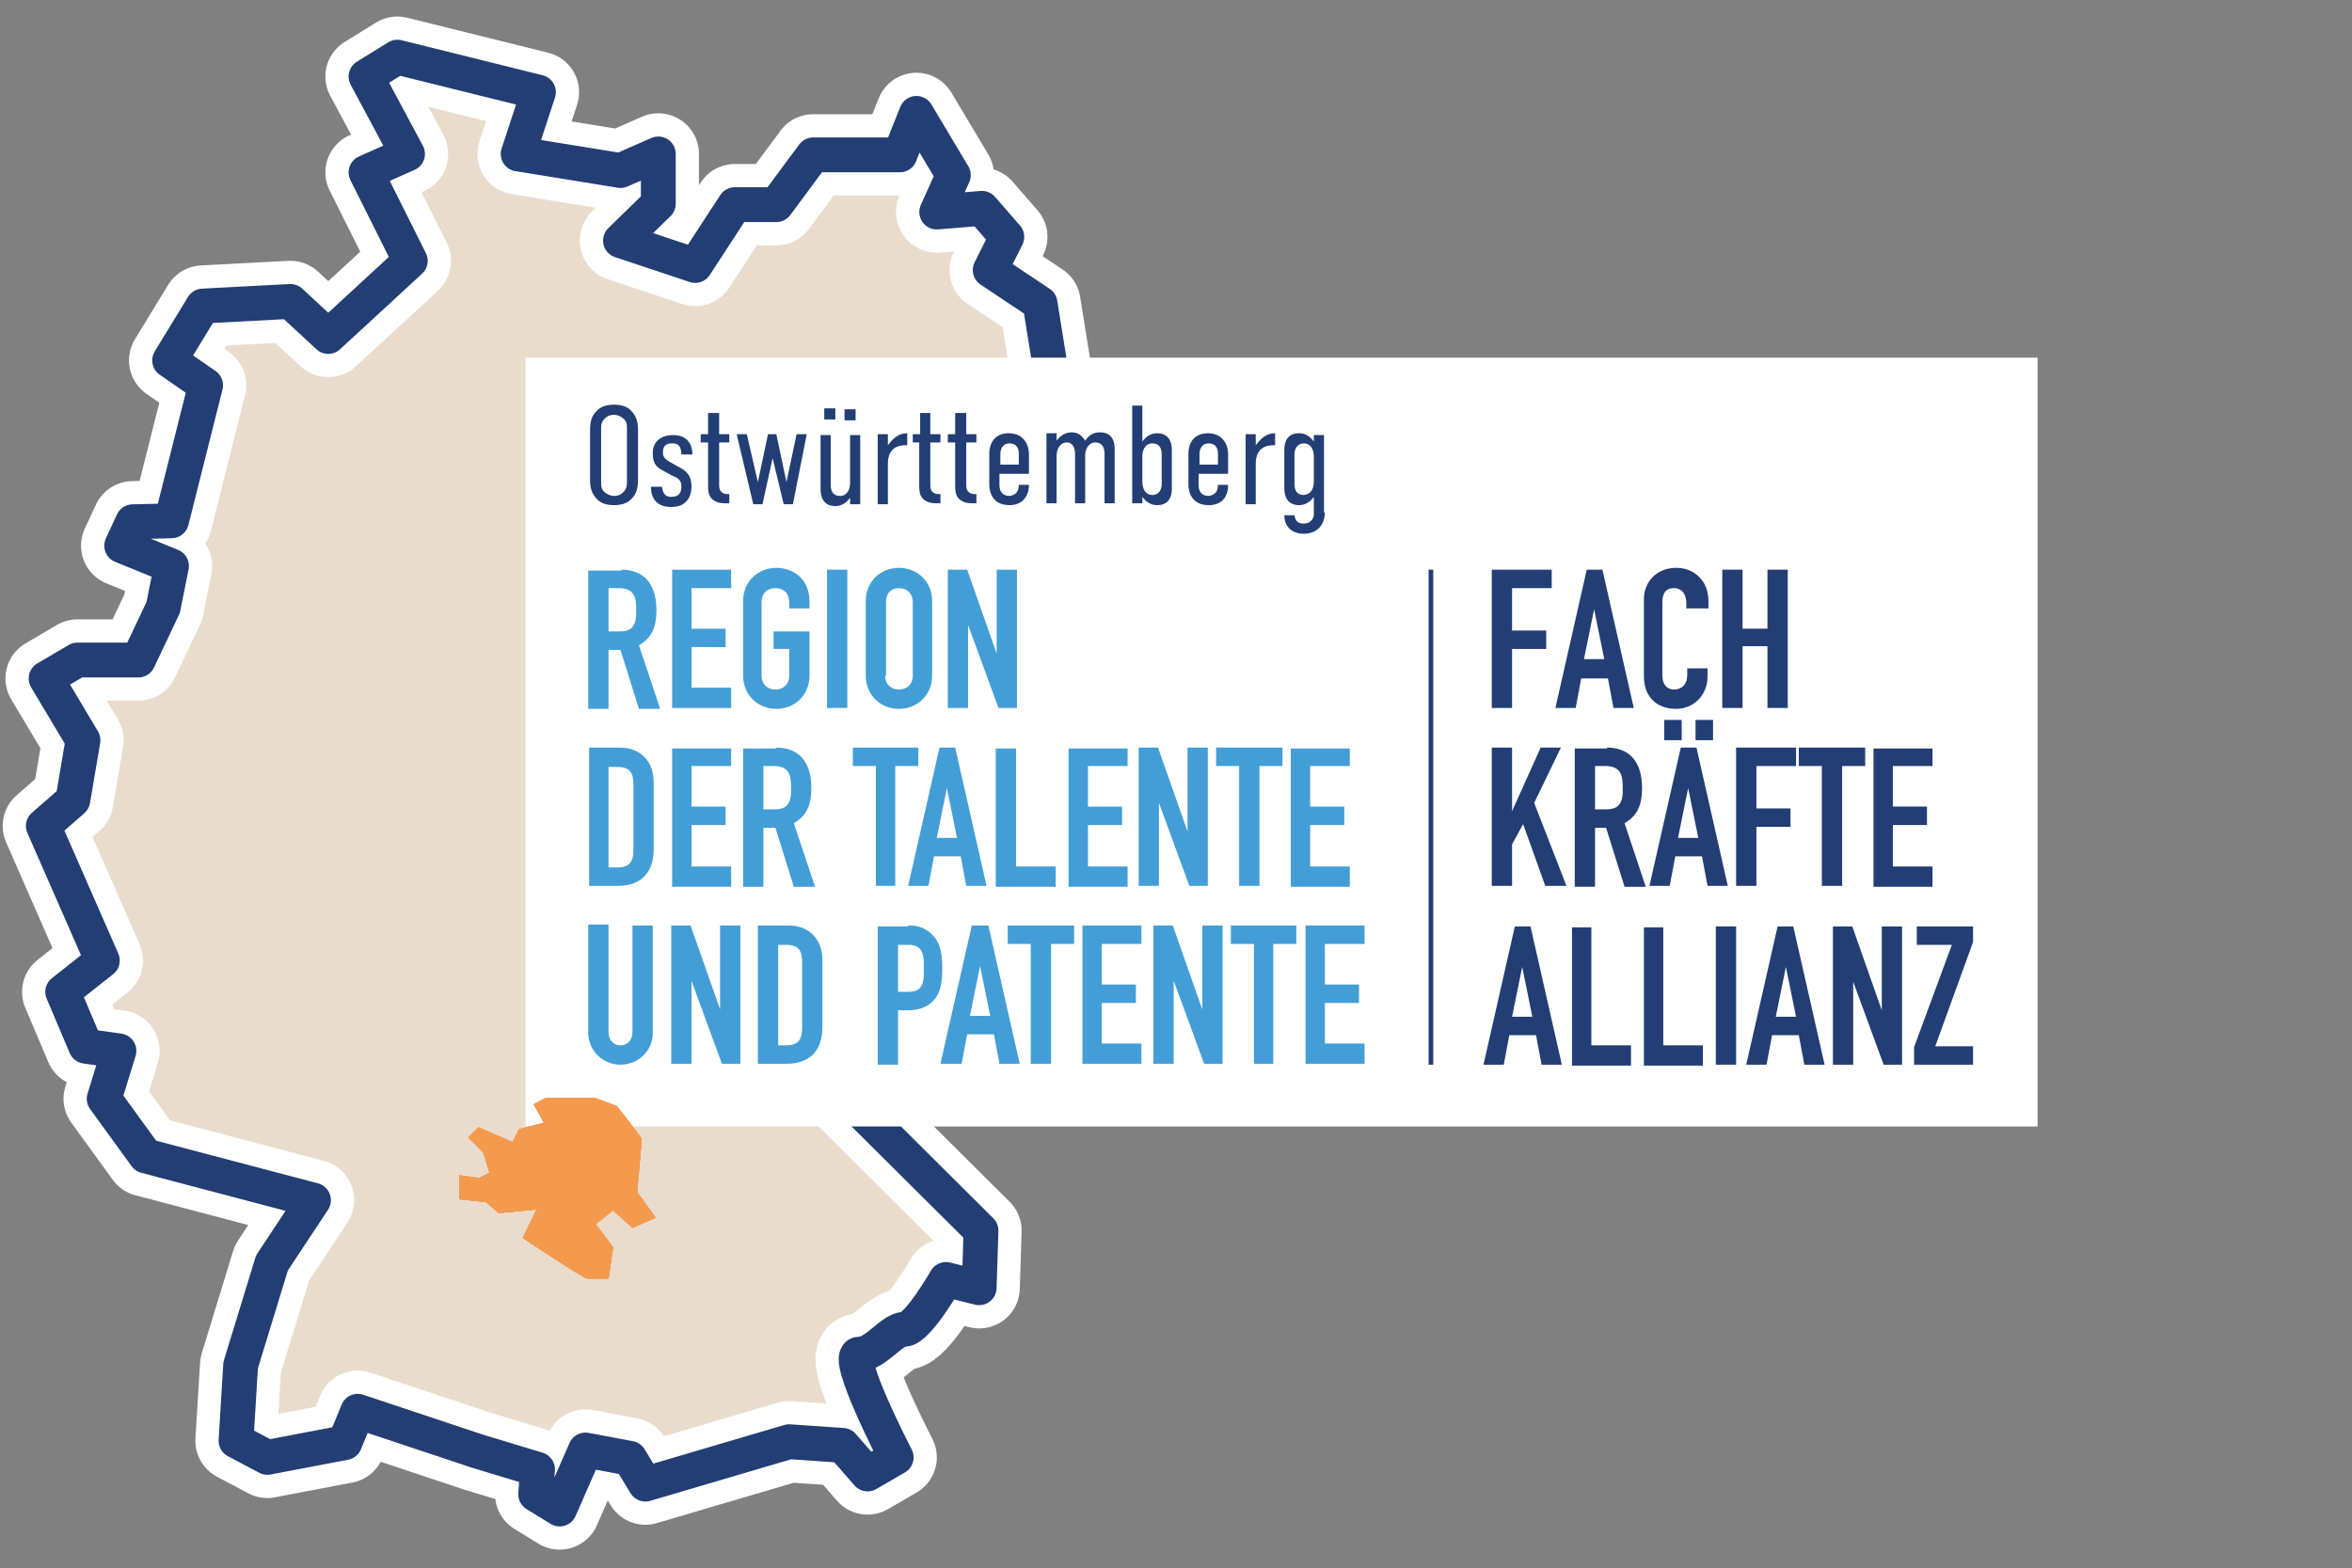 <?xml version="1.0" encoding="utf-8"?>
<!-- Generator: Adobe Illustrator 27.9.0, SVG Export Plug-In . SVG Version: 6.00 Build 0)  -->
<svg version="1.1" id="Ebene_1" xmlns="http://www.w3.org/2000/svg" xmlns:xlink="http://www.w3.org/1999/xlink" x="0px" y="0px"
	 viewBox="0 0 255.1 170.1" style="enable-background:new 0 0 255.1 170.1;" xml:space="preserve">
<rect x="0" y="0" width="255.1" height="170.1" fill="#808080" stroke="none"/>
<style type="text/css">
	.st0{fill:#EADCCD;}
	.st1{fill:none;stroke:#FFFFFF;stroke-width:8.818;stroke-linejoin:round;}
	.st2{fill:none;stroke:#223E74;stroke-width:3.779;stroke-linejoin:round;}
	.st3{fill:#FFFFFF;}
	.st4{fill:#439ED8;}
	.st5{fill:#223E74;}
	.st6{fill:none;stroke:#223E74;stroke-width:0.502;}
	.st7{fill:#F49A4F;}
</style>
<g>
	<path class="st0" d="M75.4,28.8l-8.1-2.7l4.1-4v-5.4l-4.1,1.8l-11.1-1.8l2.2-6.7L43.1,6.2l-3.4,2.1l4.5,8.4l-4.5,2l4.8,9.6
		l-8.9,8.2l-4.1-3.8L22,33.2l-3.6,5.9l3.9,2.7l-3.7,14.7l-4.2,0.1l-1.2,2.6l5.4,2.2l-0.9,4.5L15,71.6H8.4l-3.4,2L9,80.3l-1.1,6.5
		l-3.2,2.8l6.4,14.6l-4.3,3.4l2.5,5.9l3.6,0.5l-1.6,5.2l4.5,6.2l18.2,4.8l-4.5,6.8l-3.4,11.1l-0.5,8.2l3.4,1.8l8.4-1.6l1.4-3.4
		l12.9,4.3l6.6,2l-0.2,2.7l2.6,1.6l2.8-6.4l4.8,0.9L70,161l15.6-4.6l5.8,0.4l2.7,3.1l3.1-1.8c0,0-5.8-11.2-4-11.2
		c1.8,0,3.5-2.7,4.9-2.7c1.4,0,4.5-5.4,4.5-5.4l3.6,0.9l0.2-6.2l-18.1-18l2.3-4.3L85,105l27.5-11.6l0.5-3.9l5.7,3.2l3.5-10l-4.9-6.4
		l-0.9-3.9l1.8-6.4l-2.2-4l1.3-4.5l-6.2-6.2l0.4-1.8l3.1-5.4l-1.8-11.2l-5.4-3.6l1.8-3.6l-2.7-3.1l-4.9,0.4l1.8-4l-4-6.7l-1.8,4.5
		h-4h-5.4l-4,5.4h-4.5L75.4,28.8z"/>
	<path class="st1" d="M75.4,28.8l-8.1-2.7l4.1-4v-5.4l-4.1,1.8l-11.1-1.8l2.2-6.7L43.1,6.2l-3.4,2.1l4.5,8.4l-4.5,2l4.8,9.6
		l-8.9,8.2l-4.1-3.8L22,33.2l-3.6,5.9l3.9,2.7l-3.7,14.7l-4.2,0.1l-1.2,2.6l5.4,2.2l-0.9,4.5L15,71.6H8.4l-3.4,2L9,80.3l-1.1,6.5
		l-3.2,2.8l6.4,14.6l-4.3,3.4l2.5,5.9l3.6,0.5l-1.6,5.2l4.5,6.2l18.2,4.8l-4.5,6.8l-3.4,11.1l-0.5,8.2l3.4,1.8l8.4-1.6l1.4-3.4
		l12.9,4.3l6.6,2l-0.2,2.7l2.6,1.6l2.8-6.4l4.8,0.9L70,161l15.6-4.6l5.8,0.4l2.7,3.1l3.1-1.8c0,0-5.8-11.2-4-11.2
		c1.8,0,3.5-2.7,4.9-2.7c1.4,0,4.5-5.4,4.5-5.4l3.6,0.9l0.2-6.2l-18.1-18l2.3-4.3L85,105l27.5-11.6l0.5-3.9l5.7,3.2l3.5-10l-4.9-6.4
		l-0.9-3.9l1.8-6.4l-2.2-4l1.3-4.5l-6.2-6.2l0.4-1.8l3.1-5.4l-1.8-11.2l-5.4-3.6l1.8-3.6l-2.7-3.1l-4.9,0.4l1.8-4l-4-6.7l-1.8,4.5
		h-4h-5.4l-4,5.4h-4.5L75.4,28.8z"/>
	<path class="st2" d="M75.4,28.8l-8.1-2.7l4.1-4v-5.4l-4.1,1.8l-11.1-1.8l2.2-6.7L43.1,6.2l-3.4,2.1l4.5,8.4l-4.5,2l4.8,9.6
		l-8.9,8.2l-4.1-3.8L22,33.2l-3.6,5.9l3.9,2.7l-3.7,14.7l-4.2,0.1l-1.2,2.6l5.4,2.2l-0.9,4.5L15,71.6H8.4l-3.4,2L9,80.3l-1.1,6.5
		l-3.2,2.8l6.4,14.6l-4.3,3.4l2.5,5.9l3.6,0.5l-1.6,5.2l4.5,6.2l18.2,4.8l-4.5,6.8l-3.4,11.1l-0.5,8.2l3.4,1.8l8.4-1.6l1.4-3.4
		l12.9,4.3l6.6,2l-0.2,2.7l2.6,1.6l2.8-6.4l4.8,0.9L70,161l15.6-4.6l5.8,0.4l2.7,3.1l3.1-1.8c0,0-5.8-11.2-4-11.2
		c1.8,0,3.5-2.7,4.9-2.7c1.4,0,4.5-5.4,4.5-5.4l3.6,0.9l0.2-6.2l-18.1-18l2.3-4.3L85,105l27.5-11.6l0.5-3.9l5.7,3.2l3.5-10l-4.9-6.4
		l-0.9-3.9l1.8-6.4l-2.2-4l1.3-4.5l-6.2-6.2l0.4-1.8l3.1-5.4l-1.8-11.2l-5.4-3.6l1.8-3.6l-2.7-3.1l-4.9,0.4l1.8-4l-4-6.7l-1.8,4.5
		h-4h-5.4l-4,5.4h-4.5L75.4,28.8z"/>
</g>
<rect x="57" y="38.8" class="st3" width="164" height="83.4"/>
<g>
	<path class="st4" d="M67.4,61.8c2.3,0,3.8,1.4,3.8,4.4c0,1.8-0.5,3-1.9,3.8l2.3,6.9h-2.3l-2-6.4H66v6.4h-2.2v-15H67.4z M66,68.5
		h1.2c1.1,0,1.7-0.4,1.8-1.7c0-0.2,0-0.4,0-0.7c0-1.3-0.2-2.3-1.9-2.3H66V68.5z"/>
	<path class="st4" d="M79.3,61.8v2H75v4.4h3.7v2H75v4.4h4.3v2.2h-6.4v-15H79.3z"/>
	<path class="st4" d="M85.6,66.1v-0.7c0-1.3-0.9-1.6-1.5-1.6c-0.8,0-1.5,0.5-1.5,1.5v8c0,0.9,0.6,1.5,1.5,1.5c0.8,0,1.5-0.5,1.5-1.5
		v-2.9h-1.7v-1.9h3.9v4.8c0,2.1-1.6,3.6-3.6,3.6c-2,0-3.6-1.5-3.6-3.6v-8.1c0-2.1,1.6-3.6,3.6-3.6c1.5,0,3.6,0.9,3.6,3.7v0.7H85.6z"
		/>
	<path class="st4" d="M91.9,61.8v15h-2.2v-15H91.9z"/>
	<path class="st4" d="M101.1,73.3c0,2.1-1.6,3.6-3.6,3.6c-2,0-3.6-1.5-3.6-3.6v-8.1c0-2.1,1.6-3.6,3.6-3.6c2,0,3.6,1.5,3.6,3.6V73.3
		z M96,73.3c0,0.9,0.6,1.5,1.5,1.5c0.8,0,1.5-0.5,1.5-1.5v-8c0-0.9-0.6-1.5-1.5-1.5c-0.8,0-1.4,0.5-1.4,1.5V73.3z"/>
	<path class="st4" d="M104.9,61.8l3.2,9.1h0v-9.1h2.2v15h-2l-3.3-9h0v9h-2.2v-15H104.9z"/>
</g>
<g>
	<path class="st4" d="M67.2,81.1c2.3,0,3.7,1.5,3.7,3.8v7.2c0,2.6-1.4,4-3.9,4h-3.1v-15H67.2z M66,94.1H67c1.5,0,1.7-0.9,1.7-2v-6.9
		c0-1-0.1-2-1.7-2H66V94.1z"/>
	<path class="st4" d="M79.3,81.1v2H75v4.4h3.7v2H75V94h4.3v2.2h-6.4v-15H79.3z"/>
	<path class="st4" d="M84.2,81.1c2.3,0,3.8,1.4,3.8,4.4c0,1.8-0.5,3-1.9,3.8l2.3,6.9h-2.3l-2-6.4h-1.3v6.4h-2.2v-15H84.2z
		 M82.8,87.8H84c1.1,0,1.7-0.4,1.8-1.7c0-0.2,0-0.4,0-0.7c0-1.3-0.2-2.3-1.9-2.3h-1.1V87.8z"/>
	<path class="st4" d="M99.6,81.1v2h-2.5v13H95v-13h-2.5v-2H99.6z"/>
	<path class="st4" d="M103.6,81.1l3.4,15h-2.2l-0.6-3.2h-2.9l-0.6,3.2h-2.2l3.4-15H103.6z M101.6,90.9h2.2l-1.1-5.4h0L101.6,90.9z"
		/>
	<path class="st4" d="M110.2,81.1V94h4.3v2.2H108v-15H110.2z"/>
	<path class="st4" d="M122.3,81.1v2H118v4.4h3.7v2H118V94h4.3v2.2h-6.4v-15H122.3z"/>
	<path class="st4" d="M125.6,81.1l3.2,9.1h0v-9.1h2.2v15h-2l-3.3-9h0v9h-2.2v-15H125.6z"/>
	<path class="st4" d="M139.1,81.1v2h-2.5v13h-2.2v-13h-2.5v-2H139.1z"/>
	<path class="st4" d="M146.4,81.1v2h-4.3v4.4h3.7v2h-3.7V94h4.3v2.2H140v-15H146.4z"/>
</g>
<g>
	<path class="st4" d="M66,100.4v11.5c0,0.9,0.5,1.5,1.3,1.5c0.8,0,1.3-0.6,1.3-1.5v-11.5h2.2v11.7c0,1.9-1.6,3.4-3.5,3.4
		c-1.9,0-3.5-1.5-3.5-3.5v-11.7H66z"/>
	<path class="st4" d="M74.9,100.4l3.2,9.1h0v-9.1h2.2v15h-2l-3.3-9h0v9h-2.2v-15H74.9z"/>
	<path class="st4" d="M85.5,100.4c2.3,0,3.7,1.5,3.7,3.8v7.2c0,2.6-1.4,4-3.9,4h-3.1v-15H85.5z M84.4,113.4h0.9c1.5,0,1.7-0.9,1.7-2
		v-6.9c0-1-0.1-2-1.7-2h-0.9V113.4z"/>
	<path class="st4" d="M98.5,100.4c1.2,0,2,0.3,2.8,1.2c0.5,0.6,0.9,1.4,0.9,3.4c0,1.6-0.2,2.3-0.5,2.9c-0.5,0.9-1.4,1.7-3.3,1.7h-1
		v5.9h-2.2v-15H98.5z M97.3,107.6h1.1c1.2,0,1.8-0.4,1.8-2v-1c0-0.9-0.1-2.1-1.6-2.1h-1.2V107.6z"/>
	<path class="st4" d="M107.2,100.4l3.4,15h-2.2l-0.6-3.2h-2.9l-0.6,3.2H102l3.4-15H107.2z M105.2,110.2h2.2l-1.1-5.4h0L105.2,110.2z
		"/>
	<path class="st4" d="M116.5,100.4v2H114v13h-2.2v-13h-2.5v-2H116.5z"/>
	<path class="st4" d="M123.8,100.4v2h-4.3v4.4h3.7v2h-3.7v4.4h4.3v2.2h-6.4v-15H123.8z"/>
	<path class="st4" d="M127.2,100.4l3.2,9.1h0v-9.1h2.2v15h-2l-3.3-9h0v9h-2.2v-15H127.2z"/>
	<path class="st4" d="M140.6,100.4v2h-2.5v13H136v-13h-2.5v-2H140.6z"/>
	<path class="st4" d="M148,100.4v2h-4.3v4.4h3.7v2h-3.7v4.4h4.3v2.2h-6.4v-15H148z"/>
</g>
<g>
	<path class="st5" d="M64,46.7c0-0.8,0.1-1.6,0.8-2.2c0.4-0.4,1-0.6,1.8-0.6c0.8,0,1.4,0.2,1.8,0.6c0.7,0.7,0.8,1.4,0.8,2.2V52
		c0,0.8-0.1,1.6-0.8,2.2c-0.4,0.4-1,0.6-1.8,0.6c-0.8,0-1.4-0.2-1.8-0.6C64.1,53.5,64,52.8,64,52V46.7z M68,46.5
		c0-0.4,0-0.8-0.4-1.1c-0.2-0.2-0.6-0.4-1-0.4c-0.5,0-0.8,0.2-1,0.4c-0.4,0.4-0.4,0.7-0.4,1.1v5.8c0,0.4,0,0.8,0.4,1.1
		c0.2,0.2,0.6,0.4,1,0.4c0.5,0,0.8-0.2,1-0.4C68,53,68,52.6,68,52.2V46.5z"/>
	<path class="st5" d="M73.9,49.1c-0.1-0.9-0.5-1-1-1c-0.6,0-1,0.2-1,1c0,0.6,0.4,0.8,0.9,1.1l0.9,0.5c0.7,0.4,1.3,0.8,1.3,2.1
		c0,0.6-0.2,2.2-2.2,2.2c-1.7,0-2.2-1.1-2.2-2.2h1.2c0.1,0.8,0.4,1.1,1,1.1c0.8,0,1.1-0.4,1.1-1.1c0-0.6-0.2-0.9-1-1.2l-0.9-0.5
		c-1.1-0.5-1.2-1.2-1.2-2c0-1,0.7-1.9,2.2-1.9c1.7,0,2.1,1.2,2.1,2.1H73.9z"/>
	<path class="st5" d="M78,44.8v2.3h1.1V48H78v4.6c0,0.2,0,0.6,0.3,0.8c0.2,0.2,0.5,0.2,0.7,0.2h0.1v1h-0.3c-0.4,0-1.1,0-1.6-0.5
		c-0.4-0.4-0.4-1-0.4-1.4V48h-0.8v-0.9h0.8v-2.3H78z"/>
	<path class="st5" d="M81,47.1l1.2,5.2h0l1.1-5.2h0.9l1.1,5.2h0l1.1-5.2h1.1L86,54.7h-1l-1.2-5h0l-1.1,5h-1l-1.8-7.6H81z"/>
	<path class="st5" d="M93.3,54.7h-1.1v-0.7c-0.5,0.7-1.1,0.9-1.6,0.9c-1.3,0-1.6-1-1.6-1.8v-5.9h1.1v5.4c0,0.6,0.2,1.2,1,1.2
		c0.9,0,1.1-0.9,1.1-1.4v-5.2h1.1V54.7z M90.6,45.5h-1.2v-1.2h1.2V45.5z M91.6,44.4h1.2v1.2h-1.2V44.4z"/>
	<path class="st5" d="M96.3,47.1v1.2c0.8-1.1,1.5-1.3,2.1-1.3v1.3h-0.2c-0.8,0-1.9,0.3-1.9,2v4.4h-1.1v-7.6H96.3z"/>
	<path class="st5" d="M100.9,44.8v2.3h1.1V48h-1.1v4.6c0,0.2,0,0.6,0.3,0.8c0.2,0.2,0.5,0.2,0.7,0.2h0.1v1h-0.3
		c-0.4,0-1.1,0-1.6-0.5c-0.4-0.4-0.4-1-0.4-1.4V48H99v-0.9h0.8v-2.3H100.9z"/>
	<path class="st5" d="M104.8,44.8v2.3h1.1V48h-1.1v4.6c0,0.2,0,0.6,0.3,0.8c0.2,0.2,0.5,0.2,0.7,0.2h0.1v1h-0.3
		c-0.4,0-1.1,0-1.6-0.5c-0.4-0.4-0.4-1-0.4-1.4V48h-0.8v-0.9h0.8v-2.3H104.8z"/>
	<path class="st5" d="M110.5,52.6h1.1v0.1c0,0.7-0.4,2.1-2.1,2.1c-1.9,0-2.2-1.5-2.2-2.2v-3.5c0-0.6,0.3-2.1,2.1-2.1
		c1.8,0,2.2,1.5,2.2,2.2v2.2h-3.2v1.2c0,0.8,0.4,1.2,1.1,1.2C110.2,53.7,110.5,53.3,110.5,52.6L110.5,52.6z M110.5,50.5v-1.3
		c0-0.5-0.2-1.1-1-1.1c-0.8,0-1,0.7-1,1.1v1.2H110.5z"/>
	<path class="st5" d="M114.6,47.1v0.7c0.5-0.7,1.2-0.9,1.6-0.9c0.7,0,1.1,0.3,1.5,0.9c0.5-0.7,1-0.9,1.6-0.9c1.1,0,1.6,0.7,1.6,1.8
		v5.9h-1.1v-5.4c0-0.7-0.3-1.2-1-1.2c-0.7,0-1.1,0.7-1.1,1.4v5.2h-1.1v-5.4c0-0.5-0.2-1.2-0.9-1.2c-0.7,0-1.1,0.7-1.1,1.4v5.2h-1.1
		v-7.6H114.6z"/>
	<path class="st5" d="M122.8,44h1.1v3.9c0.5-0.7,1.1-0.9,1.6-0.9c1.3,0,1.6,1,1.6,1.8V53c0,0.7-0.2,1.8-1.6,1.8
		c-0.5,0-1.1-0.2-1.6-0.9v0.7h-1.1V44z M126,52.5v-3.2c0-0.6-0.2-1.2-1-1.2c-0.9,0-1.1,0.9-1.1,1.4v2.8c0,0.5,0.2,1.4,1.1,1.4
		C125.7,53.7,126,53.1,126,52.5z"/>
	<path class="st5" d="M132.1,52.6h1.1v0.1c0,0.7-0.3,2.1-2.1,2.1c-1.9,0-2.2-1.5-2.2-2.2v-3.5c0-0.6,0.3-2.1,2.1-2.1
		c1.8,0,2.2,1.5,2.2,2.2v2.2h-3.2v1.2c0,0.8,0.4,1.2,1.1,1.2C131.8,53.7,132.1,53.3,132.1,52.6L132.1,52.6z M132.1,50.5v-1.3
		c0-0.5-0.2-1.1-1-1.1c-0.8,0-1,0.7-1,1.1v1.2H132.1z"/>
	<path class="st5" d="M136.2,47.1v1.2c0.8-1.1,1.5-1.3,2.1-1.3v1.3h-0.2c-0.8,0-1.9,0.3-1.9,2v4.4h-1.1v-7.6H136.2z"/>
	<path class="st5" d="M143.7,55.6c0,0.9-0.5,2.3-2.3,2.3c-1.2,0-2.1-0.7-2.1-2h1.1c0.1,0.8,0.6,0.9,1,0.9c0.8,0,1.1-0.6,1.1-1v-1.9
		c-0.5,0.7-1.1,0.9-1.6,0.9c-1.3,0-1.6-1-1.6-1.8v-4.2c0-0.7,0.2-1.8,1.6-1.8c0.5,0,1.1,0.2,1.6,0.9v-0.7h1.1V55.6z M142.5,52.2
		v-2.7c0-0.5-0.2-1.4-1.1-1.4c-0.7,0-1,0.6-1,1.2v3.2c0,0.6,0.2,1.2,1,1.2C142.4,53.6,142.5,52.7,142.5,52.2z"/>
</g>
<g>
	<path class="st5" d="M168.3,61.8v2H164v4.6h3.7v2H164v6.4h-2.2v-15H168.3z"/>
	<path class="st5" d="M173.8,61.8l3.4,15H175l-0.6-3.2h-2.9l-0.6,3.2h-2.2l3.4-15H173.8z M171.8,71.5h2.2l-1.1-5.4h0L171.8,71.5z"/>
	<path class="st5" d="M182.9,66.1v-0.6c0-1.4-0.8-1.7-1.3-1.7c-1.2,0-1.3,0.9-1.3,1.7v7.8c0,0.7,0.3,1.5,1.3,1.5
		c0.4,0,1.4-0.2,1.4-1.6v-0.7h2.2v0.9c0,2-1.5,3.5-3.4,3.5c-2.2,0-3.5-1.4-3.5-3.5v-8.4c0-1.9,1.4-3.4,3.5-3.4c1.1,0,1.9,0.4,2.5,1
		c0.6,0.6,1,1.4,1,2.7v0.7H182.9z"/>
	<path class="st5" d="M189,61.8v6.4h2.7v-6.4h2.2v15h-2.2v-6.7H189v6.7h-2.2v-15H189z"/>
</g>
<g>
	<path class="st5" d="M164,81.1V88h0l3.1-6.9h2.2l-2.9,6l3.5,9h-2.3l-2.4-6.7l-1.2,2.2v4.5h-2.2v-15H164z"/>
	<path class="st5" d="M174.3,81.1c2.3,0,3.8,1.4,3.8,4.4c0,1.8-0.5,3-1.9,3.8l2.3,6.9h-2.3l-2-6.4H173v6.4h-2.2v-15H174.3z
		 M173,87.8h1.2c1.1,0,1.7-0.4,1.8-1.7c0-0.2,0-0.4,0-0.7c0-1.3-0.2-2.3-1.9-2.3H173V87.8z"/>
	<path class="st5" d="M184,81.1l3.4,15h-2.2l-0.6-3.2h-2.9l-0.6,3.2h-2.2l3.4-15H184z M182.4,78.1v2.2h-1.9v-2.2H182.4z M182,90.9
		h2.2l-1.1-5.4h0L182,90.9z M185.8,78.1v2.2h-1.9v-2.2H185.8z"/>
	<path class="st5" d="M194.8,81.1v2h-4.3v4.6h3.7v2h-3.7v6.4h-2.2v-15H194.8z"/>
	<path class="st5" d="M202.3,81.1v2h-2.5v13h-2.2v-13h-2.5v-2H202.3z"/>
	<path class="st5" d="M209.6,81.1v2h-4.3v4.4h3.7v2h-3.7V94h4.3v2.2h-6.4v-15H209.6z"/>
</g>
<g>
	<path class="st5" d="M166,100.5l3.4,15h-2.2l-0.6-3.2h-2.9l-0.6,3.2h-2.2l3.4-15H166z M164,110.3h2.2l-1.1-5.4h0L164,110.3z"/>
	<path class="st5" d="M172.6,100.5v12.9h4.3v2.2h-6.4v-15H172.6z"/>
	<path class="st5" d="M180.4,100.5v12.9h4.3v2.2h-6.4v-15H180.4z"/>
	<path class="st5" d="M188.3,100.5v15h-2.2v-15H188.3z"/>
	<path class="st5" d="M194.5,100.5l3.4,15h-2.2l-0.6-3.2h-2.9l-0.6,3.2h-2.2l3.4-15H194.5z M192.6,110.3h2.2l-1.1-5.4h0L192.6,110.3
		z"/>
	<path class="st5" d="M200.9,100.5l3.2,9.1h0v-9.1h2.2v15h-2l-3.3-9h0v9h-2.2v-15H200.9z"/>
	<path class="st5" d="M214,100.5v1.7l-4.1,11.3h4.1v2h-6.4v-1.9l4.1-11.1h-3.8v-2H214z"/>
</g>
<line class="st6" x1="155.2" y1="61.8" x2="155.2" y2="115.5"/>
<g>
	<path class="st7" d="M64.5,119.1l-5.3,0l-1.3,0.7l1.1,2l-2.7,0.7l-0.7,1.4l-3.7-1.6l-1.1,1.1l1.6,1.6l0.7,2.2l-1.1,0.6l-2.2-0.3
		v2.6l2.9,0.3l1.4,1.2l4.1-0.4l-1.5,3.1c0,0,6.6,4.4,7,4.4H66l0.5-3.4l-1.9-2.5l1.9-1.5l2.1,1.9l2.5-1.1l-2-2.8c0,0,0.5-5.5,0.5-5.7
		c0-0.2-2.7-3.6-2.7-3.6L64.5,119.1L64.5,119.1z"/>
	<path class="st7" d="M64.5,119.1l-5.3,0l-1.3,0.7l1.1,2l-2.7,0.7l-0.7,1.4l-3.7-1.6l-1.1,1.1l1.6,1.6l0.7,2.2l-1.1,0.6l-2.2-0.3
		v2.6l2.9,0.3l1.4,1.2l4.1-0.4l-1.5,3.1c0,0,6.6,4.4,7,4.4H66l0.5-3.4l-1.9-2.5l1.9-1.5l2.1,1.9l2.5-1.1l-2-2.8c0,0,0.5-5.5,0.5-5.7
		c0-0.2-2.7-3.6-2.7-3.6L64.5,119.1L64.5,119.1z"/>
	<path class="st7" d="M64.5,119.1l-5.3,0l-1.3,0.7l1.1,2l-2.7,0.7l-0.7,1.4l-3.7-1.6l-1.1,1.1l1.6,1.6l0.7,2.2l-1.1,0.6l-2.2-0.3
		v2.6l2.9,0.3l1.4,1.2l4.1-0.4l-1.5,3.1c0,0,6.6,4.4,7,4.4H66l0.5-3.4l-1.9-2.5l1.9-1.5l2.1,1.9l2.5-1.1l-2-2.8c0,0,0.5-5.5,0.5-5.7
		c0-0.2-2.7-3.6-2.7-3.6L64.5,119.1L64.5,119.1z"/>
	<path class="st7" d="M64.5,119.1l-5.3,0l-1.3,0.7l1.1,2l-2.7,0.7l-0.7,1.4l-3.7-1.6l-1.1,1.1l1.6,1.6l0.7,2.2l-1.1,0.6l-2.2-0.3
		v2.6l2.9,0.3l1.4,1.2l4.1-0.4l-1.5,3.1c0,0,6.6,4.4,7,4.4H66l0.5-3.4l-1.9-2.5l1.9-1.5l2.1,1.9l2.5-1.1l-2-2.8c0,0,0.5-5.5,0.5-5.7
		c0-0.2-2.7-3.6-2.7-3.6L64.5,119.1L64.5,119.1z"/>
	<path class="st7" d="M64.5,119.1l-5.3,0l-1.3,0.7l1.1,2l-2.7,0.7l-0.7,1.4l-3.7-1.6l-1.1,1.1l1.6,1.6l0.7,2.2l-1.1,0.6l-2.2-0.3
		v2.6l2.9,0.3l1.4,1.2l4.1-0.4l-1.5,3.1c0,0,6.6,4.4,7,4.4H66l0.5-3.4l-1.9-2.5l1.9-1.5l2.1,1.9l2.5-1.1l-2-2.8c0,0,0.5-5.5,0.5-5.7
		c0-0.2-2.7-3.6-2.7-3.6L64.5,119.1L64.5,119.1z"/>
	<path class="st7" d="M64.5,119.1l-5.3,0l-1.3,0.7l1.1,2l-2.7,0.7l-0.7,1.4l-3.7-1.6l-1.1,1.1l1.6,1.6l0.7,2.2l-1.1,0.6l-2.2-0.3
		v2.6l2.9,0.3l1.4,1.2l4.1-0.4l-1.5,3.1c0,0,6.6,4.4,7,4.4H66l0.5-3.4l-1.9-2.5l1.9-1.5l2.1,1.9l2.5-1.1l-2-2.8c0,0,0.5-5.5,0.5-5.7
		c0-0.2-2.7-3.6-2.7-3.6L64.5,119.1L64.5,119.1z"/>
</g>
</svg>
